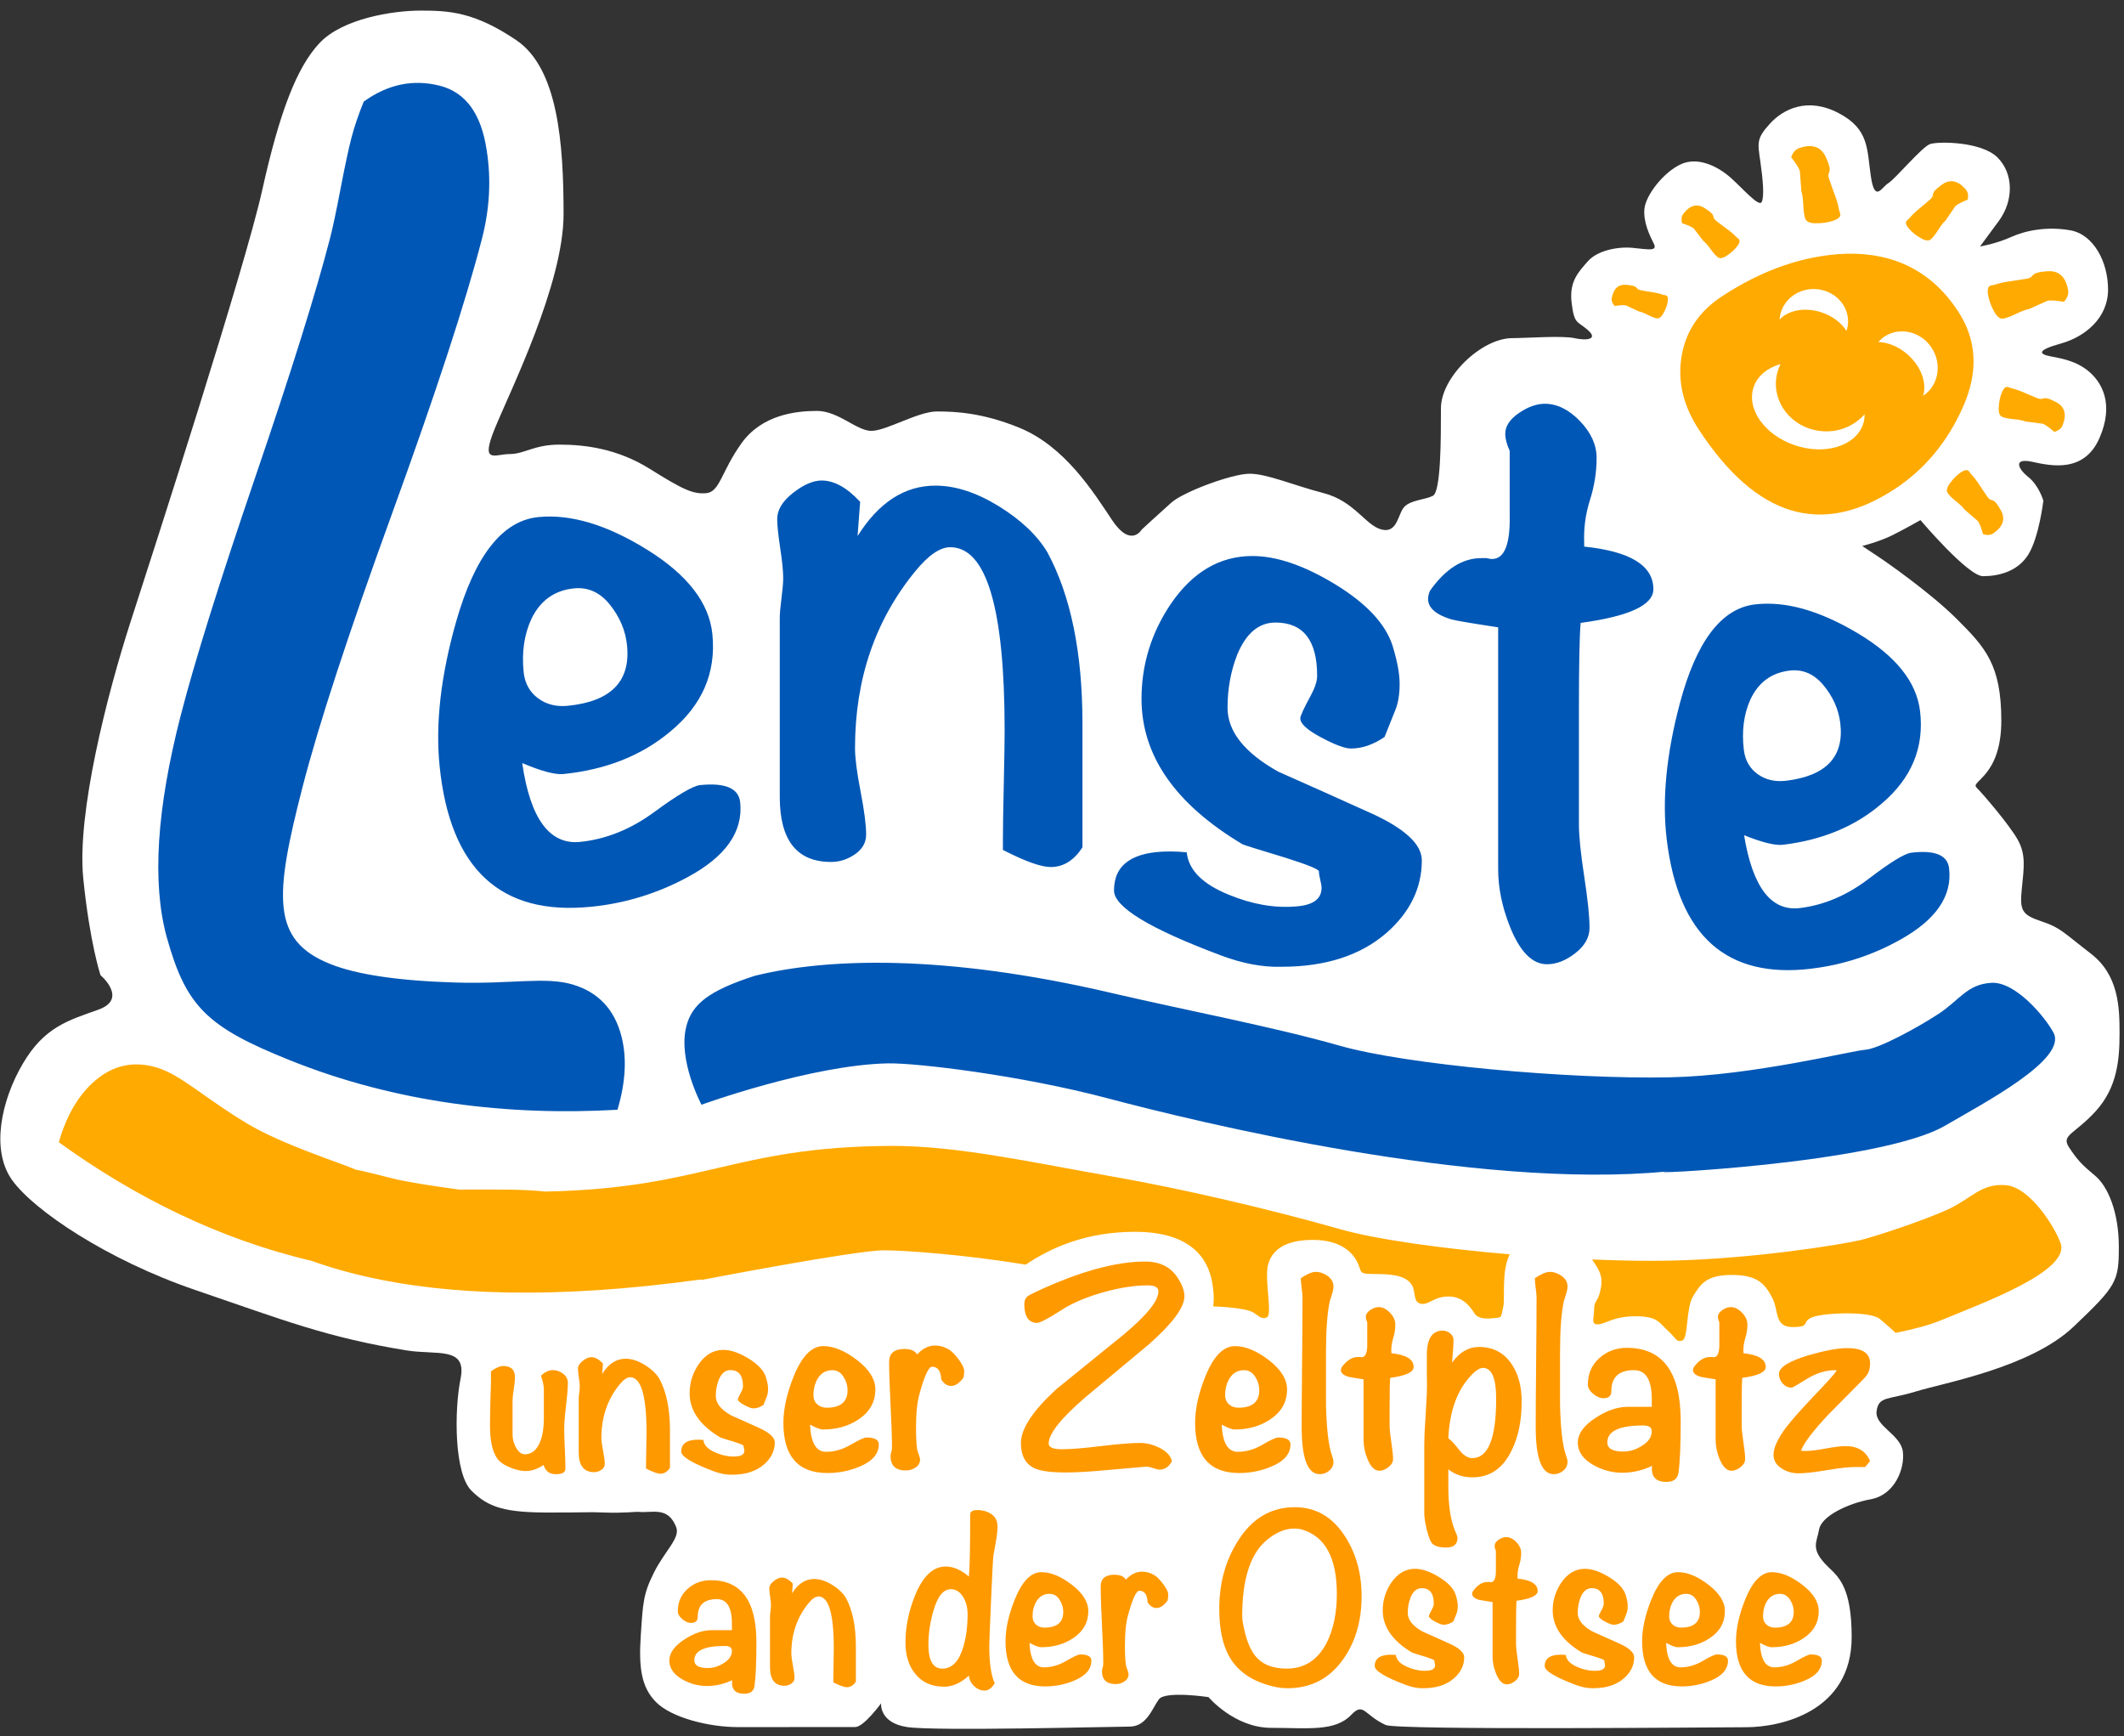 <?xml version="1.0" encoding="UTF-8"?>
<svg width="197px" height="161px" viewBox="0 0 197 161" version="1.1" xmlns="http://www.w3.org/2000/svg" xmlns:xlink="http://www.w3.org/1999/xlink">
    <rect x="0" y="0" width="197" height="161" fill="#333333" stroke="none"/>
    <title>logo</title>
    <g id="Page-1" stroke="none" stroke-width="1" fill="none" fill-rule="evenodd">
        <g id="icons" transform="translate(-0, -181)" fill-rule="nonzero">
            <g id="agsignetsvg" transform="translate(0.031, 181.982)">
                <path d="M24.29,16.65 C22.69,23.85 14.29,49.85 12.09,56.65 C9.89,63.45 7.09,74.45 7.69,80.45 C8.29,86.45 9.29,89.45 9.29,89.45 C9.29,89.45 11.89,91.65 9.09,92.65 C6.29,93.65 4.09,94.25 2.09,97.65 C0.09,101.05 -0.91,105.65 1.09,108.45 C3.09,111.25 9.89,115.85 18.09,118.65 C26.29,121.45 30.29,123.05 37.69,124.25 C40.46,124.7 43.29,123.85 42.69,126.85 C42.09,129.85 42.09,135.65 43.69,137.25 C45.29,138.85 46.89,139.283 50.89,139.283 C54.89,139.283 54.332,139.219 56.04,139.283 C57.807,139.35 59,139.197 59.157,139.217 C60.409,139.371 61.919,138.639 62.69,140.65 C63.073,141.65 61.623,142.85 60.623,144.85 C59.623,146.85 59.603,147.65 59.403,150.65 C59.203,153.65 59.433,155.48 60.833,156.88 C62.233,158.28 65.633,159.182 68.433,159.182 C71.233,159.182 78.49,159.175 79.29,159.175 C80.09,159.175 81.69,156.975 81.69,156.975 C81.69,156.975 81.49,158.775 84.09,159.175 C86.69,159.575 103.14,159.135 104.74,159.135 C106.34,159.135 106.857,157.4 107.457,156.6 C108.057,155.8 112.057,156.4 112.057,156.4 C112.057,156.4 114.465,159.25 117.865,159.25 C121.265,159.25 123.778,159.625 125.29,158.05 C126.465,156.826 126.46,158.05 128.49,158.986 C129.573,159.486 159.72,159.193 161.92,159.193 C165.12,159.193 171.71,157.767 171.71,150.833 C171.71,146.229 170.507,145.267 169.54,144.333 C167.807,142.661 168.49,142.05 168.69,140.85 C168.89,139.65 171.29,138.45 173.49,138.05 C175.69,137.65 176.657,135.233 176.457,133.633 C176.257,132.033 173.823,131.267 174.023,129.867 C174.223,128.467 175.09,128.85 177.69,128.05 C180.29,127.25 188.29,125.85 192.29,122.05 C196.29,118.25 196.49,117.85 196.49,114.65 C196.49,111.45 195.49,109.05 194.29,108.05 C193.09,107.05 192.69,106.65 191.89,105.45 C191.09,104.25 192.357,104.25 194.357,102.05 C196.357,99.85 196.557,97.25 196.557,94.85 C196.557,92.45 196.49,89.45 193.89,87.45 C191.29,85.45 191.09,85.05 189.29,84.45 C187.49,83.85 187.29,83.45 187.49,81.45 C187.69,79.45 187.89,78.25 187.09,76.85 C186.29,75.45 183.89,72.65 183.29,72.05 C182.69,71.45 185.59,71.05 185.59,65.85 C185.59,60.65 184.09,59.05 181.49,56.45 C178.89,53.85 174.49,50.85 174.49,50.85 L172.69,49.65 C172.69,49.65 174.29,49.25 175.49,48.65 C176.69,48.05 178.09,47.25 178.09,47.25 C178.09,47.25 182.49,52.45 183.89,52.45 C185.29,52.45 187.09,52.05 188.09,50.45 C189.09,48.85 189.49,45.45 189.49,45.45 C189.49,45.45 189.09,44.05 188.09,43.25 C187.09,42.45 186.69,41.45 188.49,41.85 C190.29,42.25 193.29,42.85 194.69,39.65 C196.09,36.45 194.89,34.45 193.69,33.45 C192.49,32.45 191.09,32.25 190.09,32.05 C189.09,31.85 188.865,31.5 191.115,30.875 C193.365,30.25 195.49,28.5 195.49,25.875 C195.49,23.25 194.115,20.75 191.99,20.375 C189.865,20 187.865,20.375 186.49,21 C185.115,21.625 183.615,21.875 183.615,21.875 C183.615,21.875 183.99,21.375 185.365,19.5 C186.74,17.625 186.74,15.125 185.24,13.625 C183.74,12.125 179.74,12.125 178.99,12.375 C178.24,12.625 175.74,15.625 175.115,16 C174.49,16.375 173.865,17.875 173.49,15.375 C173.115,12.875 173.365,11 170.49,9.5 C167.615,8 165.365,9.125 164.115,10.5 C162.865,11.875 162.99,12.25 163.24,14 C163.49,15.75 163.615,17.25 163.365,17.75 C163.115,18.25 161.615,16.5 160.49,15.5 C159.365,14.5 157.49,13.5 155.865,14.25 C154.24,15 152.615,17.125 152.49,18.375 C152.365,19.625 152.99,20.875 153.365,21.625 C153.74,22.375 152.74,22.125 151.365,22 C149.99,21.875 148.115,22.25 147.24,23.25 C146.365,24.25 145.49,25.125 145.74,27.125 C145.99,29.125 146.24,28.75 147.24,29.625 C148.24,30.5 147.115,30.625 145.99,30.375 C144.865,30.125 141.49,30.375 140.24,30.375 C137.365,30.375 133.615,34 133.615,36.875 C133.615,39.75 133.615,44.625 132.865,45 C132.115,45.375 130.865,45.375 130.24,46 C129.615,46.625 129.615,48.5 128.115,48.125 C126.615,47.75 125.615,45.5 122.74,44.75 C119.865,44 117.49,42.95 115.865,42.95 C114.24,42.95 109.74,44.625 108.615,45.625 C107.49,46.625 105.865,48.125 105.865,48.125 C105.865,48.125 104.865,49.875 103.115,47.25 C101.365,44.625 98.737,40.405 94.49,38.675 C91.115,37.3 88.615,37.175 86.865,37.175 C85.115,37.175 82.165,38.975 80.79,38.975 C79.415,38.975 77.74,37.125 75.74,37.125 C73.74,37.125 70.615,37.5 68.74,40.125 C66.865,42.75 66.74,44.625 65.49,44.75 C64.24,44.875 63.24,44.375 60.24,42.5 C57.24,40.625 54.24,40.25 51.865,40.25 C49.49,40.25 48.615,41.125 47.24,41.125 C45.865,41.125 44.49,42.125 45.865,38.75 C47.24,35.375 52.24,25.375 52.24,18.875 C52.24,12.375 51.74,5.375 47.865,2.75 C43.99,0.125 41.615,0 38.99,0 C36.365,0 31.74,0.75 29.615,3 C27.49,5.25 25.89,9.45 24.29,16.65 Z" id="agpath-1" fill="#FFFFFF"></path>
                <path d="M180.377,103.405 C174.233,106.989 150.837,108.023 154.645,107.647 C136.851,109.405 110.84,103.027 102.735,100.877 C94.632,98.729 84.982,97.581 82.34,97.63 C75.24,97.76 65.034,101.464 65.034,101.464 C65.034,101.464 62.824,97.351 63.624,94.202 C64.154,92.119 65.739,90.88 69.967,89.512 C76.571,87.872 87.47,87.452 103.089,91.109 C109.676,92.651 118.063,94.234 124.229,95.992 C130.395,97.752 145.546,99.119 154.884,98.922 C162.509,98.764 171.714,96.454 172.961,96.369 C174.206,96.285 177.747,94.356 179.731,93.066 C181.716,91.776 182.395,90.298 184.661,90.16 C186.911,90.023 189.681,93.357 190.436,94.798 C191.726,97.258 183.948,101.321 180.376,103.405 L180.377,103.405 Z M167.967,88.849 C160.107,89.797 155.637,85.806 154.559,76.873 C154.114,73.198 154.513,69.007 155.759,64.3 C157.287,58.523 159.609,55.447 162.722,55.07 C165.529,54.732 168.704,55.618 172.248,57.727 C175.79,59.837 177.725,62.244 178.051,64.949 C178.458,68.317 177.276,71.179 174.505,73.533 C172.065,75.64 169.01,76.915 165.335,77.358 C164.619,77.444 163.419,77.148 161.732,76.472 C162.522,81.297 164.242,83.548 166.898,83.228 C169.143,82.956 171.273,82.052 173.288,80.514 C175.304,78.977 176.618,78.17 177.231,78.096 C179.425,77.831 180.597,78.311 180.745,79.536 C181.053,82.089 179.558,84.289 176.26,86.136 C173.703,87.582 170.883,88.503 167.965,88.846 L167.967,88.849 Z M162.992,70.806 C163.729,71.338 164.608,71.543 165.629,71.42 C169.354,70.97 171.029,69.19 170.654,66.075 C170.5,64.8 169.982,63.632 169.104,62.573 C168.224,61.513 167.174,61.058 165.949,61.206 C164.265,61.409 163.052,62.306 162.312,63.898 C161.702,65.268 161.5,66.818 161.709,68.554 C161.826,69.524 162.253,70.274 162.991,70.807 L162.992,70.806 Z M146.572,56.78 C146.465,57.988 146.412,60.73 146.412,65.008 L146.412,75.438 C146.412,76.536 146.575,78.153 146.904,80.292 C147.234,82.432 147.398,84.022 147.398,85.064 C147.398,85.942 146.958,86.724 146.082,87.408 C145.204,88.095 144.326,88.438 143.449,88.438 C142.076,88.438 140.925,87.258 139.993,84.898 C139.279,83.088 138.923,81.335 138.923,79.634 L138.923,57.194 C136.4,56.81 134.946,56.564 134.563,56.452 C133.136,56.014 132.423,55.382 132.423,54.56 C132.423,54.342 132.478,54.095 132.588,53.82 C134.013,51.79 135.603,50.776 137.358,50.776 L137.853,50.776 C138.071,50.831 138.236,50.858 138.346,50.858 C139.498,50.858 140.046,49.514 139.992,46.828 L139.992,40.82 C139.716,40.218 139.58,39.697 139.58,39.258 C139.58,38.546 140,37.9 140.843,37.325 C141.685,36.749 142.485,36.461 143.246,36.461 C144.386,36.461 145.473,36.996 146.506,38.066 C147.536,39.136 148.054,40.274 148.054,41.48 C148.054,42.795 147.848,44.1 147.437,45.387 C147.025,46.677 146.847,48.007 146.901,49.377 L146.901,49.707 C151.179,50.147 153.318,51.462 153.318,53.655 C153.318,55.135 151.07,56.178 146.571,56.781 L146.572,56.78 Z M127.152,74.438 C130.278,75.865 131.842,77.318 131.842,78.798 C131.842,81.378 130.742,83.625 128.55,85.545 C126.136,87.628 122.9,88.671 118.842,88.671 C117.086,88.726 115.194,88.371 113.166,87.601 C106.584,85.134 103.293,83.133 103.293,81.597 C103.293,79.184 105.021,77.977 108.476,77.977 C108.97,77.977 109.49,78.005 110.039,78.059 C110.203,79.704 111.519,81.021 113.987,82.009 C116.127,82.886 118.183,83.242 120.157,83.077 C121.747,82.967 122.543,82.392 122.543,81.35 C122.543,81.184 122.503,80.937 122.42,80.608 C122.34,80.278 122.298,80.02 122.298,79.828 C122.298,79.635 121.255,79.21 119.171,78.552 C116.813,77.839 115.497,77.428 115.223,77.318 C108.971,73.588 105.845,69.091 105.845,63.825 C105.845,60.645 106.75,57.71 108.56,55.022 C110.587,52.062 113.11,50.58 116.127,50.58 C118.377,50.58 120.94,51.458 123.82,53.212 C126.7,54.968 128.468,56.862 129.126,58.889 C129.564,60.315 129.784,61.494 129.784,62.426 C129.784,63.413 129.647,64.236 129.374,64.894 C129.044,65.716 128.714,66.539 128.386,67.362 C127.343,68.075 126.3,68.432 125.259,68.432 C124.709,68.432 123.789,68.089 122.502,67.402 C121.212,66.718 120.569,66.128 120.569,65.634 C120.569,65.416 120.899,64.702 121.556,63.494 C121.939,62.784 122.132,62.179 122.132,61.684 C122.132,58.394 120.842,56.749 118.265,56.749 C116.729,56.749 115.55,57.736 114.728,59.711 C114.123,61.247 113.822,62.891 113.822,64.647 C113.822,66.841 115.385,68.817 118.512,70.57 C121.362,71.834 124.242,73.122 127.149,74.438 L127.152,74.438 Z M97.43,79.424 C96.53,79.424 95.05,78.894 92.99,77.838 L92.99,76.888 C92.99,75.724 93.015,74.006 93.07,71.732 C93.12,69.459 93.148,67.794 93.148,66.736 C93.148,55.422 91.465,49.764 88.101,49.764 C87.155,49.764 86.078,50.504 84.869,51.984 C81.137,56.534 79.271,62.004 79.271,68.401 C79.271,69.301 79.441,70.636 79.786,72.407 C80.129,74.179 80.302,75.514 80.302,76.412 C80.302,77.154 79.958,77.762 79.272,78.237 C78.584,78.713 77.844,78.951 77.052,78.951 C73.879,78.951 72.292,76.941 72.292,72.923 L72.292,56.347 C72.292,55.924 72.345,55.303 72.452,54.483 C72.557,53.663 72.61,53.043 72.61,52.619 C72.61,51.984 72.517,51.059 72.332,49.843 C72.147,48.627 72.055,47.729 72.055,47.146 C72.055,46.301 72.543,45.496 73.522,44.728 C74.5,43.961 75.386,43.578 76.179,43.578 C77.341,43.578 78.531,44.238 79.747,45.558 L79.509,48.731 C81.465,45.613 83.871,44.053 86.726,44.053 C88.576,44.053 90.533,44.687 92.596,45.956 C94.656,47.226 96.164,48.652 97.116,50.238 C99.282,54.258 100.366,59.544 100.366,66.098 L100.366,77.598 C99.574,78.814 98.596,79.422 97.432,79.422 L97.43,79.424 Z M54.803,83.104 C46.4,83.959 41.713,79.614 40.743,70.064 C40.343,66.134 40.853,61.674 42.273,56.676 C44.02,50.546 46.558,47.31 49.887,46.971 C52.887,46.667 56.257,47.676 59.994,49.996 C63.731,52.318 65.747,54.924 66.041,57.816 C66.408,61.416 65.089,64.446 62.087,66.901 C59.443,69.101 56.157,70.398 52.229,70.798 C51.464,70.876 50.189,70.538 48.404,69.781 C49.149,74.944 50.941,77.379 53.779,77.091 C56.179,76.846 58.469,75.925 60.649,74.324 C62.829,72.724 64.249,71.891 64.903,71.824 C67.248,71.586 68.489,72.121 68.623,73.431 C68.9,76.161 67.261,78.477 63.706,80.381 C60.949,81.871 57.923,82.798 54.804,83.106 L54.803,83.104 Z M48.536,61.332 C48.642,62.369 49.082,63.178 49.858,63.762 C50.634,64.344 51.568,64.58 52.658,64.468 C56.642,64.063 58.465,62.198 58.126,58.868 C57.988,57.505 57.459,56.248 56.544,55.101 C55.628,53.955 54.514,53.448 53.206,53.581 C51.406,53.764 50.094,54.697 49.273,56.379 C48.593,57.827 48.348,59.479 48.536,61.333 L48.536,61.332 Z M36.336,46.632 C32.272,57.817 29.503,66.278 28.028,72.012 C25.428,82.115 25.095,86.207 30.593,88.412 C33.053,89.398 36.918,89.972 42.188,90.132 C47.456,90.294 50.548,89.562 53.09,90.319 C55.46,91.025 56.968,92.629 57.608,95.123 C58.12,97.123 57.998,99.389 57.24,101.931 C47.107,102.509 36.713,101.293 26.868,97.345 C19.155,94.252 17.222,92.369 15.423,85.882 C14.063,80.878 14.496,74.052 16.72,65.406 C18.02,60.356 20.332,52.966 23.657,43.231 C26.982,33.499 29.294,26.108 30.594,21.056 C30.836,20.116 31.157,18.6 31.557,16.512 C31.957,14.425 32.29,12.867 32.554,11.84 C32.818,10.814 33.2,9.68 33.704,8.44 C35.944,6.825 38.304,6.338 40.788,6.976 C43.183,7.593 44.628,9.608 45.12,13.02 C45.53,15.682 45.384,18.382 44.68,21.12 C43.18,26.944 40.4,35.446 36.337,46.63 L36.336,46.632 Z" id="agpath-2" fill="#0057B5"></path>
                <path d="M191.396,27.006 C190.696,26.886 190.192,26.852 189.886,26.904 L188.168,27.674 C187.878,27.722 187.48,27.87 186.975,28.116 C186.47,28.362 186.072,28.51 185.782,28.56 C185.444,28.618 185.134,28.353 184.852,27.768 C184.614,27.33 184.449,26.856 184.362,26.365 C184.272,25.825 184.37,25.531 184.66,25.482 C184.74,25.468 184.822,25.454 184.902,25.442 C185.955,25.102 186.309,25.145 187.904,24.872 C188.854,24.712 187.998,24.296 189.917,24.169 C190.952,24.113 191.575,24.703 191.787,25.939 C191.847,26.292 191.717,26.649 191.397,27.005 L191.396,27.006 Z M185.562,46.364 C185.985,47.15 185.752,47.851 184.868,48.469 C184.615,48.644 184.291,48.674 183.894,48.555 C183.731,47.965 183.574,47.561 183.42,47.341 L182.192,46.285 C182.047,46.078 181.786,45.822 181.409,45.519 C181.031,45.216 180.769,44.959 180.625,44.752 C180.455,44.51 180.548,44.172 180.901,43.737 C181.155,43.391 181.463,43.089 181.814,42.842 C182.201,42.572 182.466,42.542 182.611,42.75 L182.731,42.924 C183.383,43.619 183.478,43.911 184.275,45.054 C184.75,45.734 184.758,44.916 185.561,46.364 L185.562,46.364 Z M175.696,44.374 C168.912,48.821 162.86,46.984 157.541,38.868 C156.084,36.642 155.548,34.37 155.936,32.052 C156.323,29.732 157.572,27.88 159.686,26.494 C163.466,24.018 167.292,22.701 171.166,22.547 C175.702,22.435 179.174,24.213 181.579,27.883 C183.329,30.553 183.479,33.511 182.034,36.763 C180.588,40.013 178.474,42.553 175.697,44.375 L175.696,44.374 Z M168.296,25.821 C166.563,25.765 165.116,27.029 165.028,28.654 C165.822,27.784 167.376,27.474 168.928,27.991 C169.964,28.336 170.768,28.975 171.228,29.706 C171.308,29.456 171.368,29.196 171.378,28.922 C171.432,27.268 170.052,25.88 168.296,25.822 L168.296,25.821 Z M169.136,39.016 C166.566,38.899 164.574,36.841 164.684,34.419 C164.711,33.833 164.864,33.282 165.107,32.781 C163.924,33.119 163.001,33.841 162.633,34.871 C161.909,36.893 163.59,39.321 166.387,40.291 C169.184,41.261 172.037,40.408 172.762,38.385 C172.872,38.075 172.909,37.757 172.912,37.435 C171.959,38.508 170.569,39.089 169.136,39.015 L169.136,39.016 Z M179.17,31.336 C178.21,29.8 176.256,29.288 174.807,30.194 C174.567,30.344 174.367,30.534 174.185,30.734 C175.075,30.764 176.063,31.152 176.905,31.897 C178.172,33.015 178.701,34.563 178.337,35.722 C179.741,34.802 180.119,32.856 179.17,31.338 L179.17,31.336 Z M181.325,18.136 L180.413,19.476 C180.223,19.643 179.997,19.931 179.738,20.34 C179.478,20.747 179.254,21.035 179.064,21.202 C178.842,21.397 178.494,21.342 178.024,21.042 C177.652,20.828 177.317,20.555 177.034,20.232 C176.722,19.879 176.662,19.619 176.852,19.452 L177.012,19.312 C177.629,18.588 177.909,18.462 178.956,17.542 C179.58,16.994 178.766,17.076 180.114,16.117 C180.848,15.609 181.571,15.761 182.284,16.572 C182.487,16.804 182.552,17.122 182.478,17.53 C181.91,17.758 181.526,17.96 181.325,18.136 L181.325,18.136 Z M170.003,19.483 C169.541,19.639 169.053,19.718 168.537,19.72 C167.887,19.748 167.507,19.6 167.397,19.275 C167.304,18.997 167.245,18.575 167.222,18.015 C167.199,17.453 167.14,17.033 167.045,16.755 L166.905,14.878 C166.807,14.583 166.538,14.158 166.099,13.598 C166.259,13.146 166.511,12.863 166.851,12.748 C168.039,12.346 168.854,12.614 169.297,13.552 C170.097,15.3 169.325,14.742 169.633,15.657 C170.153,17.19 170.359,17.48 170.56,18.569 L170.64,18.799 C170.734,19.079 170.522,19.306 170.003,19.481 L170.003,19.483 Z M160.221,22.663 C159.811,22.963 159.498,23.031 159.285,22.866 C159.103,22.724 158.883,22.476 158.625,22.118 C158.365,21.761 158.145,21.511 157.963,21.37 L157.059,20.202 C156.867,20.052 156.506,19.89 155.977,19.714 C155.887,19.348 155.929,19.054 156.102,18.834 C156.706,18.056 157.355,17.877 158.05,18.299 C159.33,19.096 158.584,19.065 159.182,19.529 C160.185,20.309 160.446,20.407 161.049,21.032 C161.099,21.072 161.149,21.112 161.201,21.15 C161.381,21.293 161.341,21.533 161.079,21.872 C160.844,22.174 160.559,22.437 160.222,22.662 L160.221,22.663 Z M180.711,111.14 C182.851,110.128 183.724,108.755 185.988,108.923 C188.236,109.089 190.532,112.766 191.086,114.295 C192.032,116.905 183.779,119.885 179.959,121.469 C178.916,121.899 177.469,122.284 175.792,122.624 C175.314,122.181 174.825,121.75 174.325,121.332 C173.409,120.582 169.159,120.749 168.075,121.166 C166.992,121.582 167.992,122.082 166.242,122.082 C164.492,122.082 164.992,120.582 164.325,119.332 C163.659,118.082 162.992,117.249 160.575,117.249 C158.159,117.249 157.659,118.166 156.992,119.249 C156.325,120.332 156.575,123.166 155.992,123.332 C155.409,123.499 155.492,123.166 154.659,122.416 C153.825,121.666 153.742,121.082 151.659,121.082 C149.575,121.082 148.825,121.832 148.159,121.832 C147.492,121.832 147.825,121.249 147.825,120.416 C147.825,119.582 148.159,119.832 148.409,118.666 C148.635,117.611 148.512,117.026 147.627,115.818 C150.235,115.925 152.72,115.968 154.887,115.922 C162.512,115.762 170.607,114.462 172.51,114.022 C173.726,113.742 178.573,112.148 180.713,111.137 L180.711,111.14 Z M154.288,27.997 C154.085,28.403 153.865,28.584 153.628,28.54 C153.428,28.503 153.151,28.395 152.801,28.218 C152.451,28.04 152.174,27.933 151.971,27.895 L150.781,27.34 C150.566,27.3 150.214,27.32 149.724,27.396 C149.504,27.142 149.416,26.893 149.462,26.646 C149.624,25.786 150.065,25.379 150.788,25.429 C152.128,25.537 151.524,25.819 152.188,25.941 C153.298,26.148 153.546,26.121 154.278,26.369 C154.335,26.379 154.391,26.389 154.448,26.401 C154.648,26.438 154.715,26.645 154.645,27.021 C154.583,27.356 154.465,27.681 154.289,27.996 L154.288,27.997 Z M138.574,121.25 C137.824,121.333 137.074,121.333 136.741,120.833 C136.408,120.333 135.741,119.25 134.324,119.25 C132.908,119.25 132.491,120.083 131.741,119.917 C130.991,119.75 131.324,118.833 130.908,118.167 C130.491,117.5 129.574,117.167 127.741,117.167 C125.908,117.167 126.324,117.083 125.908,116.167 C125.491,115.25 124.408,114 121.741,114 C119.074,114 117.908,115 117.574,116.333 C117.241,117.667 117.991,120.917 117.491,121.167 C117.381,121.221 117.301,121.247 117.227,121.264 L116.89,121.194 C116.744,121.111 116.568,120.969 116.24,120.75 C115.49,120.25 112.49,120.167 112.49,120.167 C112.49,120.167 112.657,119.417 112.407,118 C112.157,116.583 111.24,113.25 105.24,113.25 C100.756,113.25 97.484,114.693 95.107,116.292 C89.233,115.338 83.79,114.965 81.947,114.965 C79.305,114.965 65.034,117.715 65.034,117.715 L64.999,117.667 C51.224,119.567 41.379,119.065 34.174,117.461 C34.061,117.437 33.948,117.411 33.834,117.385 C32.796,117.147 31.766,116.873 30.746,116.563 L30.472,116.48 C29.933,116.312 29.398,116.133 28.866,115.942 C20.22,113.91 12.363,109.96 5.424,104.944 C6.098,102.594 7.129,100.774 8.518,99.474 C10.253,97.856 12.218,97.359 14.41,97.988 C16.76,98.661 18.797,100.764 22.967,103.254 C26.169,105.168 31.679,106.908 32.974,107.489 C33.281,107.545 33.544,107.602 33.789,107.659 C34.655,107.859 35.697,108.134 36.806,108.407 C38.001,108.654 39.739,108.954 42.579,109.337 C46.109,109.327 48.559,109.297 50.545,109.517 C65.195,109.23 67.927,105.387 82.485,105.283 C88.69,105.239 95.852,106.851 103.085,108.113 C109.75,109.273 118.059,111.238 124.225,112.996 C127.599,113.959 133.667,114.802 139.997,115.338 C139.207,116.893 139.571,119.434 139.402,120.17 C139.152,121.253 139.318,121.17 138.568,121.253 L138.574,121.25 Z M190.506,39.07 C190.046,38.666 189.693,38.415 189.444,38.315 L187.838,38.105 C187.603,38.012 187.245,37.941 186.763,37.895 C186.281,37.848 185.923,37.777 185.688,37.683 C185.413,37.573 185.305,37.24 185.361,36.683 C185.384,36.254 185.476,35.832 185.634,35.433 C185.81,34.997 186.014,34.825 186.25,34.919 L186.445,34.997 C187.371,35.222 187.61,35.414 188.903,35.932 C189.673,36.242 189.233,35.552 190.697,36.322 C191.482,36.746 191.673,37.46 191.272,38.462 C191.157,38.749 190.902,38.952 190.505,39.069 L190.506,39.07 Z" id="agpath-3" fill="#FFAA00"></path>
                <path d="M172.644,127.073 C171.603,128.117 170.567,129.165 169.534,130.217 C168.1,131.745 167.259,132.857 167.011,133.547 C167.171,133.567 167.321,133.575 167.464,133.575 C167.871,133.575 168.482,133.5 169.297,133.349 C170.112,133.199 170.723,133.122 171.131,133.122 C172.264,133.122 173.026,133.582 173.416,134.504 L172.964,135.062 L172.247,135.062 C171.609,135.044 170.687,135.137 169.483,135.342 C168.278,135.544 167.383,135.647 166.799,135.647 C166.215,135.647 165.701,135.504 165.259,135.221 C164.727,134.901 164.461,134.468 164.461,133.919 C164.461,133.264 164.868,132.396 165.683,131.315 C166.179,130.677 167.021,129.73 168.208,128.472 C169.341,127.302 170.05,126.515 170.333,126.107 L170.201,126.08 C169.315,126.08 168.433,126.352 167.557,126.892 C166.68,127.432 166.215,127.702 166.162,127.702 C165.826,127.702 165.542,127.574 165.312,127.317 C165.088,127.075 164.965,126.757 164.967,126.427 C164.967,125.825 165.879,125.249 167.704,124.699 C169.244,124.256 170.441,124.034 171.291,124.034 C172.707,124.034 173.416,124.504 173.416,125.446 C173.416,125.836 173.346,126.156 173.203,126.406 C173.113,126.566 172.928,126.788 172.645,127.072 L172.644,127.073 Z M167.138,145.987 C168.15,146.767 168.656,147.581 168.656,148.427 C168.656,149.477 168.186,150.315 167.246,150.937 C166.416,151.495 165.428,151.774 164.28,151.774 C164.056,151.774 163.697,151.639 163.203,151.368 C163.267,152.882 163.713,153.64 164.543,153.64 C165.243,153.64 165.933,153.44 166.611,153.042 C167.291,152.642 167.724,152.444 167.916,152.444 C168.601,152.444 168.944,152.634 168.944,153.018 C168.944,153.815 168.402,154.438 167.318,154.883 C166.473,155.233 165.588,155.409 164.663,155.409 C162.208,155.409 160.98,154.013 160.98,151.223 C160.98,150.075 161.258,148.8 161.816,147.397 C162.502,145.675 163.331,144.814 164.303,144.814 C165.18,144.814 166.125,145.204 167.138,145.986 L167.138,145.987 Z M165.068,146.824 C164.543,146.824 164.136,147.054 163.848,147.517 C163.61,147.917 163.49,148.387 163.49,148.927 C163.49,149.231 163.594,149.477 163.8,149.67 C164.008,149.86 164.27,149.956 164.59,149.956 C165.754,149.956 166.336,149.47 166.336,148.498 C166.336,148.098 166.22,147.721 165.99,147.362 C165.758,147.002 165.45,146.824 165.07,146.824 L165.068,146.824 Z M161.563,126.799 C161.528,127.189 161.51,128.073 161.51,129.455 L161.51,131.209 C161.51,131.563 161.564,132.086 161.67,132.777 C161.776,133.467 161.83,133.981 161.83,134.317 C161.83,134.601 161.687,134.854 161.404,135.075 C161.121,135.297 160.837,135.407 160.554,135.407 C160.111,135.407 159.739,135.027 159.438,134.265 C159.217,133.725 159.1,133.148 159.092,132.565 L159.092,126.931 C158.277,126.807 157.808,126.727 157.684,126.691 C157.224,126.551 156.994,126.346 156.994,126.081 C156.994,126.011 157.01,125.931 157.046,125.841 C157.506,125.186 158.02,124.858 158.586,124.858 L158.746,124.858 C158.816,124.875 158.871,124.883 158.906,124.883 C159.278,124.883 159.456,124.45 159.438,123.581 L159.438,121.641 C159.358,121.484 159.313,121.313 159.305,121.137 C159.305,120.907 159.441,120.697 159.713,120.511 C159.985,120.325 160.243,120.231 160.489,120.231 C160.856,120.231 161.207,120.405 161.541,120.751 C161.874,121.096 162.041,121.464 162.041,121.853 C162.041,122.278 161.974,122.699 161.841,123.115 C161.709,123.532 161.651,123.968 161.669,124.405 L161.669,124.51 C163.051,124.653 163.742,125.078 163.742,125.786 C163.742,126.263 163.015,126.6 161.562,126.796 L161.563,126.799 Z M159.951,148.425 C159.951,149.477 159.481,150.315 158.541,150.935 C157.711,151.495 156.724,151.773 155.576,151.773 C155.352,151.773 154.993,151.638 154.499,151.367 C154.563,152.881 155.009,153.639 155.839,153.639 C156.539,153.639 157.229,153.439 157.907,153.041 C158.585,152.641 159.019,152.443 159.211,152.443 C159.896,152.443 160.239,152.633 160.239,153.017 C160.239,153.814 159.697,154.437 158.613,154.882 C157.768,155.232 156.883,155.408 155.958,155.408 C153.503,155.408 152.275,154.012 152.275,151.222 C152.275,150.074 152.555,148.799 153.112,147.396 C153.799,145.674 154.628,144.813 155.6,144.813 C156.477,144.813 157.422,145.203 158.434,145.985 C159.447,146.765 159.954,147.579 159.954,148.425 L159.951,148.425 Z M157.285,147.361 C157.055,147.001 156.747,146.823 156.365,146.823 C155.839,146.823 155.432,147.053 155.145,147.516 C154.905,147.916 154.785,148.386 154.785,148.926 C154.785,149.23 154.89,149.476 155.097,149.669 C155.304,149.859 155.567,149.955 155.887,149.955 C157.05,149.955 157.632,149.469 157.632,148.497 C157.632,148.097 157.517,147.72 157.286,147.361 L157.285,147.361 Z M154.523,136.444 C153.531,136.444 153.088,135.947 153.193,134.956 C152.333,135.375 151.388,135.593 150.431,135.593 C149.509,135.593 148.633,135.363 147.801,134.903 C146.808,134.353 146.311,133.653 146.311,132.803 C146.311,131.971 146.879,131.191 148.013,130.465 C149.04,129.81 150.006,129.482 150.909,129.482 L153.169,129.482 L153.169,128.849 C153.185,127.003 152.636,126.079 151.519,126.079 C150.121,126.079 149.421,126.729 149.421,128.027 C149.421,128.465 149.173,128.684 148.677,128.684 C148.377,128.684 148.061,128.547 147.734,128.274 C147.406,127.998 147.242,127.71 147.242,127.409 C147.242,126.417 147.597,125.602 148.306,124.964 C149.014,124.327 149.866,124.008 150.856,124.008 C154.186,124.008 155.853,126.265 155.853,130.783 C155.853,133.068 155.783,134.68 155.641,135.619 C155.551,136.169 155.181,136.444 154.525,136.444 L154.523,136.444 Z M152.371,131.209 C150.156,131.209 149.049,131.732 149.049,132.777 C149.049,133.344 149.536,133.627 150.511,133.627 C151.113,133.627 151.681,133.459 152.211,133.122 C152.849,132.75 153.168,132.29 153.168,131.74 C153.168,131.387 152.902,131.21 152.371,131.21 L152.371,131.209 Z M145.223,133.999 C145.311,134.247 145.356,134.442 145.356,134.584 C145.356,134.902 145.226,135.174 144.97,135.394 C144.712,135.614 144.415,135.726 144.08,135.726 C142.963,135.726 142.405,134.266 142.405,131.342 C142.405,130.012 142.418,128.02 142.445,125.362 C142.471,122.706 142.485,120.712 142.485,119.384 C142.485,119.171 142.458,118.862 142.405,118.454 C142.361,118.154 142.334,117.853 142.325,117.55 C142.91,117.162 143.37,116.967 143.707,116.967 C144.097,116.967 144.467,117.097 144.823,117.352 C145.177,117.609 145.355,117.932 145.355,118.322 C145.355,118.517 145.31,118.747 145.222,119.012 C145.098,119.438 145.026,119.668 145.009,119.704 C144.779,120.802 144.663,122.361 144.663,124.381 L144.663,129.324 C144.716,131.556 144.903,133.114 145.221,134.001 L145.223,133.999 Z M140.628,147.469 C140.598,147.819 140.581,148.616 140.581,149.859 L140.581,151.439 C140.581,151.757 140.629,152.227 140.724,152.849 C140.82,153.471 140.868,153.934 140.868,154.236 C140.868,154.492 140.74,154.719 140.485,154.918 C140.23,155.118 139.975,155.216 139.72,155.216 C139.32,155.216 138.985,154.873 138.714,154.186 C138.515,153.7 138.41,153.181 138.404,152.656 L138.404,147.586 C137.67,147.476 137.247,147.404 137.136,147.372 C136.721,147.244 136.514,147.062 136.514,146.822 C136.516,146.748 136.533,146.674 136.562,146.606 C136.976,146.016 137.439,145.722 137.949,145.722 L138.092,145.722 C138.155,145.738 138.202,145.745 138.235,145.745 C138.57,145.745 138.729,145.355 138.713,144.575 L138.713,142.828 C138.642,142.686 138.601,142.531 138.593,142.373 C138.593,142.166 138.716,141.979 138.961,141.811 C139.206,141.644 139.438,141.561 139.661,141.561 C139.991,141.561 140.307,141.716 140.607,142.027 C140.907,142.337 141.057,142.667 141.057,143.017 C141.057,143.403 140.996,143.787 140.877,144.154 C140.757,144.529 140.707,144.916 140.722,145.314 L140.722,145.41 C141.966,145.537 142.588,145.92 142.588,146.557 C142.588,146.987 141.933,147.291 140.625,147.467 L140.628,147.469 Z M136.534,136.019 C135.664,136.019 134.921,135.769 134.301,135.274 L134.301,136.87 C134.301,138.57 134.496,139.908 134.886,140.882 C135.063,141.272 135.152,141.52 135.152,141.626 C135.152,142.228 134.798,142.53 134.09,142.53 C133.558,142.53 133.16,142.432 132.894,142.237 C132.699,142.113 132.504,141.67 132.309,140.909 C132.149,140.234 132.069,139.721 132.069,139.367 L132.069,132.963 C132.069,132.378 132.106,131.581 132.177,130.571 C132.247,129.437 132.292,128.649 132.309,128.206 C132.327,127.763 132.327,127.179 132.309,126.452 L132.309,124.672 C132.309,123.166 132.799,122.412 133.782,122.412 C134.027,122.412 134.255,122.498 134.465,122.666 C134.675,122.834 134.781,123.034 134.781,123.264 C134.781,123.654 134.735,124.362 134.647,125.389 C135.337,124.415 136.17,123.929 137.145,123.929 C138.455,123.929 139.465,124.459 140.175,125.522 C140.795,126.444 141.105,127.595 141.105,128.977 C141.105,130.784 140.785,132.317 140.147,133.574 C139.35,135.204 138.145,136.018 136.534,136.018 L136.534,136.019 Z M137.509,125.869 C137.153,125.869 136.689,126.213 136.119,126.904 C135.014,128.234 134.409,130.066 134.301,132.404 C134.497,132.511 134.845,132.884 135.344,133.521 C135.736,133.999 136.128,134.238 136.52,134.238 C137.998,134.238 138.738,132.404 138.738,128.738 C138.738,126.823 138.328,125.868 137.508,125.868 L137.509,125.869 Z M133.442,145.269 C134.28,145.779 134.794,146.329 134.986,146.919 C135.113,147.333 135.176,147.676 135.176,147.947 C135.176,148.234 135.136,148.473 135.058,148.664 L134.771,149.382 C134.466,149.589 134.163,149.692 133.861,149.692 C133.701,149.692 133.434,149.592 133.061,149.394 C132.685,149.194 132.498,149.024 132.498,148.879 C132.498,148.816 132.593,148.609 132.785,148.257 C132.895,148.05 132.952,147.875 132.952,147.731 C132.952,146.775 132.578,146.296 131.829,146.296 C131.382,146.296 131.039,146.583 130.801,147.156 C130.623,147.614 130.533,148.101 130.537,148.592 C130.537,149.23 130.991,149.804 131.9,150.314 C132.727,150.681 133.565,151.056 134.41,151.438 C135.32,151.852 135.773,152.274 135.773,152.705 C135.773,153.455 135.453,154.108 134.816,154.665 C134.116,155.272 133.174,155.575 131.994,155.575 C131.484,155.59 130.934,155.487 130.344,155.265 C128.431,154.545 127.474,153.965 127.474,153.518 C127.474,152.818 127.977,152.466 128.981,152.466 C129.126,152.466 129.277,152.474 129.436,152.49 C129.484,152.968 129.866,153.35 130.584,153.638 C131.206,153.893 131.804,153.996 132.378,153.948 C132.84,153.918 133.072,153.748 133.072,153.446 C133.069,153.373 133.057,153.301 133.037,153.231 C133.016,153.157 133.004,153.081 133.001,153.004 C133.001,152.948 132.697,152.824 132.091,152.634 C131.706,152.522 131.323,152.402 130.943,152.274 C129.126,151.19 128.217,149.884 128.217,148.352 C128.217,147.428 128.48,146.575 129.007,145.792 C129.597,144.932 130.329,144.502 131.207,144.502 C131.86,144.502 132.605,144.757 133.442,145.267 L133.442,145.269 Z M128.907,126.799 C128.873,127.189 128.855,128.073 128.855,129.455 L128.855,131.209 C128.855,131.563 128.908,132.086 129.015,132.777 C129.121,133.467 129.175,133.981 129.175,134.317 C129.175,134.601 129.032,134.854 128.749,135.075 C128.465,135.297 128.182,135.407 127.899,135.407 C127.455,135.407 127.083,135.027 126.782,134.265 C126.561,133.725 126.444,133.148 126.437,132.565 L126.437,126.931 C125.622,126.807 125.152,126.727 125.029,126.691 C124.569,126.551 124.339,126.346 124.339,126.081 C124.339,126.011 124.355,125.931 124.391,125.841 C124.851,125.186 125.364,124.858 125.931,124.858 L126.091,124.858 C126.143,124.872 126.197,124.881 126.251,124.883 C126.621,124.883 126.799,124.45 126.781,123.581 L126.781,121.641 C126.702,121.484 126.658,121.312 126.649,121.137 C126.649,120.907 126.784,120.697 127.056,120.511 C127.328,120.325 127.586,120.231 127.833,120.231 C128.201,120.231 128.553,120.405 128.885,120.751 C129.219,121.096 129.385,121.464 129.385,121.853 C129.385,122.278 129.319,122.699 129.185,123.115 C129.053,123.532 128.995,123.962 129.015,124.405 L129.015,124.51 C130.395,124.653 131.085,125.078 131.085,125.786 C131.085,126.263 130.36,126.6 128.905,126.796 L128.907,126.799 Z M123.514,133.999 C123.602,134.247 123.647,134.442 123.647,134.584 C123.647,134.902 123.517,135.174 123.262,135.394 C123.016,135.61 122.7,135.729 122.372,135.726 C121.255,135.726 120.697,134.266 120.697,131.342 C120.697,130.012 120.711,128.02 120.737,125.362 C120.764,122.706 120.777,120.712 120.777,119.384 C120.777,119.171 120.75,118.862 120.697,118.454 C120.653,118.154 120.626,117.853 120.617,117.55 C121.202,117.162 121.663,116.967 121.999,116.967 C122.389,116.967 122.761,117.097 123.115,117.352 C123.47,117.609 123.647,117.932 123.647,118.322 C123.647,118.517 123.602,118.747 123.514,119.012 C123.39,119.438 123.319,119.668 123.301,119.704 C123.071,120.802 122.955,122.361 122.955,124.381 L122.955,129.324 C123.008,131.556 123.195,133.114 123.513,134.001 L123.514,133.999 Z M124.75,141.537 C125.755,143.117 126.257,144.949 126.257,147.037 C126.257,149.334 125.691,151.279 124.559,152.873 C123.299,154.675 121.569,155.576 119.369,155.576 C118.747,155.576 118.079,155.456 117.359,155.216 C115.766,154.706 114.626,153.822 113.939,152.562 C113.349,151.478 113.056,150.027 113.056,148.21 C113.056,145.85 113.621,143.77 114.754,141.97 C116.061,139.85 117.83,138.788 120.064,138.788 C122.024,138.788 123.586,139.705 124.75,141.538 L124.75,141.537 Z M119.99,140.772 C119.098,140.772 118.205,141.172 117.312,141.968 C115.892,143.258 115.184,145.562 115.184,148.878 C115.184,149.181 115.248,149.604 115.374,150.146 C115.646,151.374 116.054,152.259 116.594,152.8 C117.217,153.438 118.126,153.757 119.321,153.757 C120.947,153.757 122.174,152.967 123.003,151.387 C123.641,150.145 123.96,148.622 123.96,146.821 C123.96,143.505 122.89,141.521 120.754,140.866 C120.505,140.798 120.247,140.765 119.989,140.769 L119.99,140.772 Z M114.772,133.652 C115.552,133.652 116.317,133.432 117.07,132.989 C117.823,132.547 118.306,132.325 118.52,132.325 C119.28,132.325 119.66,132.537 119.66,132.963 C119.66,133.849 119.06,134.54 117.854,135.035 C116.914,135.425 115.932,135.62 114.904,135.62 C112.176,135.62 110.814,134.07 110.814,130.97 C110.814,129.695 111.122,128.278 111.744,126.72 C112.504,124.806 113.424,123.85 114.506,123.85 C115.48,123.85 116.53,124.283 117.656,125.15 C118.78,126.02 119.342,126.923 119.342,127.862 C119.342,129.032 118.82,129.962 117.775,130.652 C116.853,131.272 115.755,131.582 114.479,131.582 C114.231,131.582 113.833,131.432 113.284,131.13 C113.354,132.813 113.85,133.654 114.772,133.654 L114.772,133.652 Z M113.948,129.242 C114.178,129.455 114.47,129.562 114.825,129.562 C116.118,129.562 116.765,129.022 116.765,127.94 C116.762,127.491 116.628,127.053 116.379,126.68 C116.122,126.28 115.782,126.08 115.356,126.08 C114.772,126.08 114.32,126.338 114.001,126.852 C113.735,127.295 113.601,127.818 113.601,128.42 C113.601,128.756 113.717,129.03 113.947,129.243 L113.948,129.242 Z M100.502,128.712 C98.322,130.607 97.234,131.997 97.234,132.882 C97.234,133.237 97.641,133.414 98.456,133.414 C99.271,133.414 100.48,133.317 102.083,133.122 C103.688,132.927 104.897,132.83 105.713,132.83 C106.296,132.83 106.881,132.973 107.465,133.256 C108.155,133.593 108.555,134.018 108.661,134.531 C108.378,135.046 107.997,135.303 107.519,135.303 C107.394,135.303 107.204,135.259 106.947,135.17 C106.69,135.08 106.491,135.036 106.349,135.036 L106.189,135.036 C105.747,135.072 104.525,135.178 102.523,135.356 C101.017,135.496 99.786,135.568 98.829,135.568 C97.483,135.568 96.526,135.444 95.959,135.196 C95.091,134.806 94.657,134.018 94.657,132.831 C94.657,131.521 95.757,129.856 97.952,127.836 L104.116,122.84 C106.313,121.015 107.411,119.66 107.411,118.774 C107.411,118.402 107.081,118.216 106.427,118.216 C105.275,118.216 103.987,118.406 102.561,118.786 C101.135,119.168 99.917,119.642 98.907,120.209 L97.525,121.059 C96.815,121.483 96.365,121.696 96.17,121.696 C95.372,121.696 94.973,121.111 94.973,119.942 C94.973,119.622 95.088,119.375 95.319,119.198 C95.389,119.144 95.645,119.011 96.089,118.798 C100.074,116.938 103.439,116.008 106.186,116.008 C107.126,116.008 107.896,116.248 108.498,116.726 C108.833,116.991 109.138,117.373 109.414,117.868 C109.688,118.365 109.824,118.816 109.824,119.224 C109.824,120.251 108.736,121.73 106.557,123.661 L100.497,128.711 L100.502,128.712 Z M96.554,144.814 C97.431,144.814 98.376,145.204 99.388,145.986 C100.401,146.766 100.908,147.58 100.908,148.426 C100.908,149.476 100.438,150.314 99.496,150.936 C98.666,151.494 97.678,151.773 96.53,151.773 C96.307,151.773 95.948,151.638 95.454,151.367 C95.518,152.881 95.964,153.639 96.794,153.639 C97.494,153.639 98.184,153.439 98.862,153.041 C99.54,152.641 99.974,152.443 100.166,152.443 C100.851,152.443 101.194,152.633 101.194,153.017 C101.194,153.814 100.652,154.437 99.568,154.882 C98.722,155.232 97.838,155.408 96.913,155.408 C94.459,155.408 93.231,154.012 93.231,151.222 C93.231,150.074 93.511,148.799 94.068,147.396 C94.753,145.674 95.583,144.813 96.555,144.813 L96.554,144.814 Z M95.741,148.927 C95.741,149.23 95.844,149.477 96.051,149.669 C96.258,149.859 96.521,149.955 96.841,149.955 C98.004,149.955 98.586,149.469 98.586,148.497 C98.586,148.097 98.47,147.72 98.239,147.361 C98.009,147.001 97.701,146.823 97.319,146.823 C96.793,146.823 96.386,147.053 96.099,147.516 C95.859,147.916 95.739,148.386 95.739,148.926 L95.741,148.927 Z M92.105,143.283 C92.057,143.778 91.982,145.236 91.878,147.66 C91.774,150.084 91.723,151.424 91.723,151.68 C91.723,153.21 91.89,154.357 92.225,155.122 C91.955,155.568 91.643,155.792 91.292,155.792 C90.926,155.792 90.6,155.652 90.312,155.372 C90.038,155.12 89.868,154.775 89.834,154.405 C89.084,155.091 88.319,155.433 87.538,155.433 C86.374,155.433 85.474,155.027 84.836,154.213 C84.246,153.48 83.951,152.515 83.951,151.32 C83.951,149.917 84.237,148.49 84.811,147.04 C85.544,145.206 86.501,144.288 87.681,144.288 C88.381,144.288 89.101,144.598 89.833,145.221 C89.913,144.473 89.953,142.561 89.953,139.483 C89.953,139.196 90.168,139.053 90.599,139.053 C91.109,139.053 91.551,139.18 91.926,139.435 C92.3,139.69 92.488,140.073 92.488,140.583 C92.488,140.933 92.44,141.388 92.344,141.946 C92.217,142.696 92.137,143.142 92.104,143.286 L92.105,143.283 Z M89.355,147.205 C89.052,146.663 88.653,146.392 88.159,146.392 C87.442,146.392 86.892,147.102 86.509,148.522 C86.228,149.501 86.083,150.515 86.079,151.534 C86.079,153.017 86.509,153.758 87.369,153.758 C88.263,153.758 88.909,153.096 89.307,151.772 C89.577,150.879 89.714,149.852 89.714,148.687 C89.714,148.144 89.594,147.65 89.354,147.203 L89.355,147.205 Z M88.172,127.542 C87.836,127.542 87.535,127.347 87.27,126.957 C87.234,126.16 86.95,125.761 86.42,125.761 C86.1,125.761 85.71,126.603 85.25,128.286 C85.037,129.03 84.93,130.066 84.93,131.396 C84.93,132.653 84.99,133.414 85.105,133.68 C85.237,134.018 85.303,134.248 85.303,134.372 C85.303,134.672 85.168,134.917 84.896,135.102 C84.624,135.289 84.321,135.382 83.988,135.382 C83.041,135.382 82.568,134.939 82.568,134.052 C82.568,133.965 82.588,133.842 82.634,133.682 C82.679,133.522 82.701,133.407 82.701,133.336 C82.701,132.432 82.657,131.09 82.568,129.31 C82.478,127.53 82.435,126.197 82.435,125.31 C82.435,124.513 82.915,124.115 83.871,124.115 C84.438,124.115 84.828,124.283 85.041,124.62 C85.536,124.07 86.094,123.796 86.714,123.796 C87.139,123.796 87.546,123.912 87.936,124.141 C88.202,124.284 88.511,124.591 88.866,125.059 C89.22,125.529 89.396,125.896 89.396,126.162 C89.396,126.287 89.379,126.482 89.344,126.748 C88.972,127.278 88.582,127.545 88.174,127.545 L88.172,127.542 Z M76.588,133.652 C77.368,133.652 78.133,133.432 78.886,132.989 C79.639,132.547 80.122,132.325 80.334,132.325 C81.096,132.325 81.477,132.537 81.477,132.963 C81.477,133.849 80.874,134.54 79.67,135.035 C78.73,135.425 77.748,135.62 76.72,135.62 C73.992,135.62 72.628,134.07 72.628,130.97 C72.628,129.695 72.938,128.278 73.558,126.72 C74.32,124.806 75.241,123.85 76.322,123.85 C77.296,123.85 78.345,124.283 79.472,125.15 C80.595,126.02 81.158,126.923 81.158,127.862 C81.158,129.032 80.635,129.962 79.59,130.652 C78.67,131.272 77.57,131.582 76.295,131.582 C76.047,131.582 75.648,131.432 75.099,131.13 C75.169,132.813 75.666,133.654 76.589,133.654 L76.588,133.652 Z M75.764,129.242 C75.994,129.455 76.286,129.562 76.641,129.562 C77.933,129.562 78.579,129.022 78.579,127.94 C78.579,127.5 78.451,127.078 78.194,126.68 C77.937,126.28 77.596,126.08 77.171,126.08 C76.587,126.08 76.135,126.338 75.816,126.852 C75.55,127.295 75.416,127.818 75.416,128.42 C75.416,128.756 75.532,129.03 75.763,129.243 L75.764,129.242 Z M73.5,145.874 L73.433,146.774 C73.989,145.889 74.671,145.446 75.481,145.446 C76.006,145.446 76.561,145.626 77.146,145.986 C77.731,146.346 78.159,146.751 78.429,147.201 C79.044,148.341 79.351,149.841 79.351,151.701 L79.351,154.964 C79.126,155.309 78.848,155.481 78.519,155.481 C78.264,155.481 77.844,155.331 77.259,155.031 L77.259,154.761 C77.259,154.431 77.266,153.944 77.281,153.299 C77.296,152.654 77.304,152.182 77.304,151.881 C77.304,148.671 76.827,147.066 75.874,147.066 C75.604,147.066 75.299,147.276 74.956,147.696 C73.896,148.986 73.366,150.539 73.366,152.354 C73.366,152.609 73.416,152.988 73.514,153.49 C73.611,153.994 73.66,154.372 73.66,154.627 C73.66,154.837 73.562,155.01 73.367,155.145 C73.183,155.276 72.963,155.347 72.737,155.347 C71.837,155.347 71.387,154.777 71.387,153.637 L71.387,148.935 C71.387,148.815 71.402,148.639 71.432,148.405 C71.462,148.175 71.477,147.998 71.477,147.877 C71.477,147.697 71.451,147.435 71.399,147.09 C71.355,146.837 71.328,146.582 71.319,146.325 C71.319,146.085 71.459,145.855 71.736,145.638 C72.013,145.421 72.266,145.312 72.49,145.312 C72.82,145.312 73.157,145.5 73.502,145.875 L73.5,145.874 Z M70.403,131.451 C71.353,131.885 71.829,132.326 71.829,132.776 C71.829,133.56 71.496,134.243 70.829,134.826 C70.096,135.459 69.112,135.776 67.879,135.776 C67.346,135.792 66.771,135.684 66.154,135.451 C64.154,134.701 63.154,134.093 63.154,133.626 C63.154,132.893 63.68,132.526 64.73,132.526 C64.88,132.526 65.038,132.536 65.205,132.551 C65.255,133.051 65.655,133.451 66.405,133.751 C67.055,134.018 67.681,134.126 68.281,134.076 C68.764,134.043 69.006,133.868 69.006,133.551 C69.006,133.501 68.996,133.426 68.97,133.326 C68.945,133.226 68.932,133.146 68.932,133.088 C68.932,133.028 68.615,132.9 67.982,132.7 C67.579,132.584 67.179,132.459 66.782,132.325 C64.882,131.192 63.932,129.825 63.932,128.225 C63.932,127.259 64.207,126.367 64.757,125.55 C65.375,124.65 66.141,124.2 67.057,124.2 C67.741,124.2 68.521,124.467 69.397,125 C70.271,125.534 70.807,126.11 71.007,126.725 C71.141,127.159 71.207,127.517 71.207,127.8 C71.207,128.1 71.167,128.35 71.083,128.55 L70.783,129.3 C70.466,129.517 70.15,129.625 69.833,129.625 C69.666,129.625 69.387,129.521 68.996,129.313 C68.603,129.103 68.406,128.925 68.406,128.775 C68.406,128.709 68.506,128.492 68.706,128.125 C68.824,127.909 68.882,127.725 68.882,127.575 C68.882,126.575 68.49,126.075 67.707,126.075 C67.241,126.075 66.883,126.375 66.633,126.975 C66.448,127.453 66.355,127.962 66.358,128.475 C66.358,129.142 66.834,129.742 67.784,130.275 C68.651,130.659 69.526,131.05 70.409,131.45 L70.403,131.451 Z M66.459,147.314 C65.274,147.314 64.682,147.864 64.682,148.962 C64.682,149.332 64.47,149.519 64.05,149.519 C63.795,149.519 63.53,149.403 63.252,149.169 C62.974,148.939 62.835,148.694 62.835,148.439 C62.835,147.599 63.135,146.909 63.735,146.369 C64.335,145.829 65.055,145.559 65.895,145.559 C68.715,145.559 70.125,147.471 70.125,151.296 C70.125,153.231 70.065,154.596 69.945,155.391 C69.87,155.856 69.555,156.089 69,156.089 C68.16,156.089 67.785,155.669 67.875,154.829 C67.125,155.189 66.345,155.369 65.535,155.369 C64.755,155.369 64.013,155.174 63.308,154.784 C62.468,154.319 62.048,153.726 62.048,153.006 C62.048,152.301 62.528,151.641 63.488,151.026 C64.358,150.471 65.175,150.194 65.94,150.194 L67.853,150.194 L67.853,149.658 C67.869,148.094 67.403,147.313 66.459,147.313 L66.459,147.314 Z M67.179,151.656 C65.304,151.656 64.366,152.099 64.366,152.984 C64.366,153.464 64.779,153.704 65.604,153.704 C66.114,153.704 66.594,153.561 67.044,153.276 C67.584,152.961 67.854,152.571 67.854,152.106 C67.854,151.806 67.63,151.656 67.18,151.656 L67.179,151.656 Z M61.224,135.684 C60.954,135.684 60.508,135.524 59.886,135.204 L59.886,134.918 C59.886,134.568 59.894,134.048 59.91,133.363 C59.926,132.678 59.934,132.176 59.934,131.857 C59.934,128.444 59.426,126.737 58.412,126.737 C58.127,126.737 57.802,126.962 57.437,127.407 C56.312,128.779 55.749,130.429 55.749,132.357 C55.749,132.629 55.801,133.031 55.905,133.565 C56.009,134.1 56.061,134.502 56.061,134.773 C56.061,134.996 55.957,135.179 55.751,135.323 C55.543,135.466 55.321,135.538 55.081,135.538 C54.124,135.538 53.646,134.933 53.646,133.722 L53.646,128.724 C53.646,128.597 53.662,128.409 53.696,128.162 C53.726,127.915 53.742,127.728 53.742,127.6 C53.742,127.41 53.714,127.13 53.659,126.763 C53.613,126.494 53.585,126.223 53.575,125.95 C53.575,125.695 53.721,125.452 54.015,125.22 C54.311,124.99 54.578,124.874 54.817,124.874 C55.167,124.874 55.527,125.074 55.894,125.472 L55.821,126.429 C56.411,125.489 57.136,125.019 57.997,125.019 C58.555,125.019 59.145,125.209 59.767,125.593 C60.387,125.975 60.842,126.406 61.129,126.883 C61.783,128.096 62.109,129.69 62.109,131.666 L62.109,135.134 C61.871,135.5 61.576,135.684 61.225,135.684 L61.224,135.684 Z M52.299,131.486 C52.299,131.906 52.319,132.53 52.355,133.36 C52.393,134.192 52.412,134.81 52.412,135.213 C52.412,135.557 52.12,135.729 51.535,135.729 C50.935,135.729 50.552,135.443 50.388,134.873 C49.818,135.249 49.263,135.436 48.723,135.436 C48.287,135.436 47.793,135.32 47.237,135.086 C46.682,134.856 46.292,134.574 46.067,134.244 C45.632,133.614 45.415,132.601 45.415,131.206 C45.415,130.726 45.43,129.886 45.46,128.686 C45.506,127.621 45.52,126.789 45.506,126.189 C45.961,125.859 46.34,125.694 46.643,125.694 C47.37,125.694 47.733,126.046 47.733,126.751 C47.733,126.991 47.696,127.351 47.621,127.831 C47.546,128.311 47.509,128.671 47.509,128.911 L47.509,132.084 C47.509,132.444 47.606,132.819 47.801,133.208 C48.041,133.658 48.326,133.882 48.656,133.882 C49.301,133.882 49.781,133.47 50.096,132.645 C50.306,132.075 50.411,131.385 50.411,130.575 L50.411,127.875 C50.411,127.53 50.321,127.103 50.141,126.592 C50.516,126.248 50.876,126.075 51.221,126.075 C51.581,126.075 51.907,126.188 52.201,126.412 C52.491,126.636 52.638,126.922 52.638,127.265 C52.638,127.729 52.582,128.428 52.47,129.365 C52.357,130.299 52.3,131.005 52.3,131.485 L52.299,131.486 Z M103.349,145.053 C103.859,145.053 104.209,145.205 104.399,145.507 C104.847,145.013 105.349,144.767 105.907,144.767 C106.29,144.767 106.657,144.87 107.007,145.077 C107.247,145.205 107.525,145.48 107.844,145.902 C108.164,146.324 108.324,146.655 108.324,146.894 C108.324,147.006 108.307,147.181 108.274,147.421 C107.94,147.899 107.589,148.138 107.224,148.138 C106.919,148.138 106.649,147.962 106.409,147.611 C106.377,146.893 106.122,146.535 105.644,146.535 C105.357,146.535 105.006,147.292 104.592,148.807 C104.4,149.475 104.305,150.407 104.305,151.604 C104.305,152.736 104.358,153.421 104.462,153.66 C104.582,153.963 104.642,154.17 104.642,154.282 C104.642,154.552 104.518,154.772 104.272,154.94 C104.033,155.106 103.747,155.193 103.456,155.19 C102.606,155.19 102.178,154.793 102.178,153.995 C102.178,153.915 102.198,153.805 102.238,153.66 C102.278,153.517 102.298,153.413 102.298,153.35 C102.298,152.536 102.258,151.33 102.178,149.726 C102.098,148.123 102.058,146.923 102.058,146.126 C102.058,145.409 102.488,145.05 103.35,145.05 L103.349,145.053 Z M144.745,152.467 C144.889,152.467 145.041,152.475 145.2,152.491 C145.248,152.969 145.63,153.351 146.348,153.639 C146.97,153.894 147.568,153.997 148.142,153.949 C148.604,153.919 148.836,153.749 148.836,153.447 C148.833,153.374 148.821,153.302 148.801,153.232 C148.78,153.158 148.768,153.082 148.765,153.005 C148.765,152.949 148.461,152.825 147.855,152.635 C147.47,152.523 147.087,152.403 146.707,152.275 C144.889,151.191 143.981,149.885 143.981,148.353 C143.981,147.429 144.244,146.576 144.771,145.793 C145.361,144.933 146.093,144.503 146.971,144.503 C147.624,144.503 148.369,144.758 149.206,145.268 C150.044,145.778 150.558,146.328 150.75,146.918 C150.877,147.332 150.94,147.675 150.94,147.946 C150.94,148.233 150.9,148.472 150.822,148.663 L150.535,149.381 C150.231,149.588 149.927,149.691 149.625,149.691 C149.465,149.691 149.198,149.591 148.825,149.393 C148.449,149.193 148.262,149.023 148.262,148.878 C148.262,148.815 148.357,148.608 148.549,148.256 C148.659,148.049 148.716,147.874 148.716,147.73 C148.716,146.774 148.342,146.295 147.593,146.295 C147.146,146.295 146.803,146.582 146.565,147.155 C146.387,147.613 146.297,148.1 146.301,148.591 C146.301,149.229 146.755,149.803 147.664,150.313 C148.492,150.68 149.329,151.055 150.174,151.437 C151.084,151.851 151.537,152.273 151.537,152.704 C151.537,153.454 151.217,154.107 150.58,154.664 C149.88,155.271 148.938,155.574 147.758,155.574 C147.248,155.589 146.698,155.486 146.108,155.264 C144.195,154.544 143.238,153.964 143.238,153.517 C143.238,152.817 143.741,152.465 144.745,152.465 L144.745,152.467 Z" id="agpath-4" fill="#FF9900"></path>
            </g>
        </g>
    </g>
</svg>